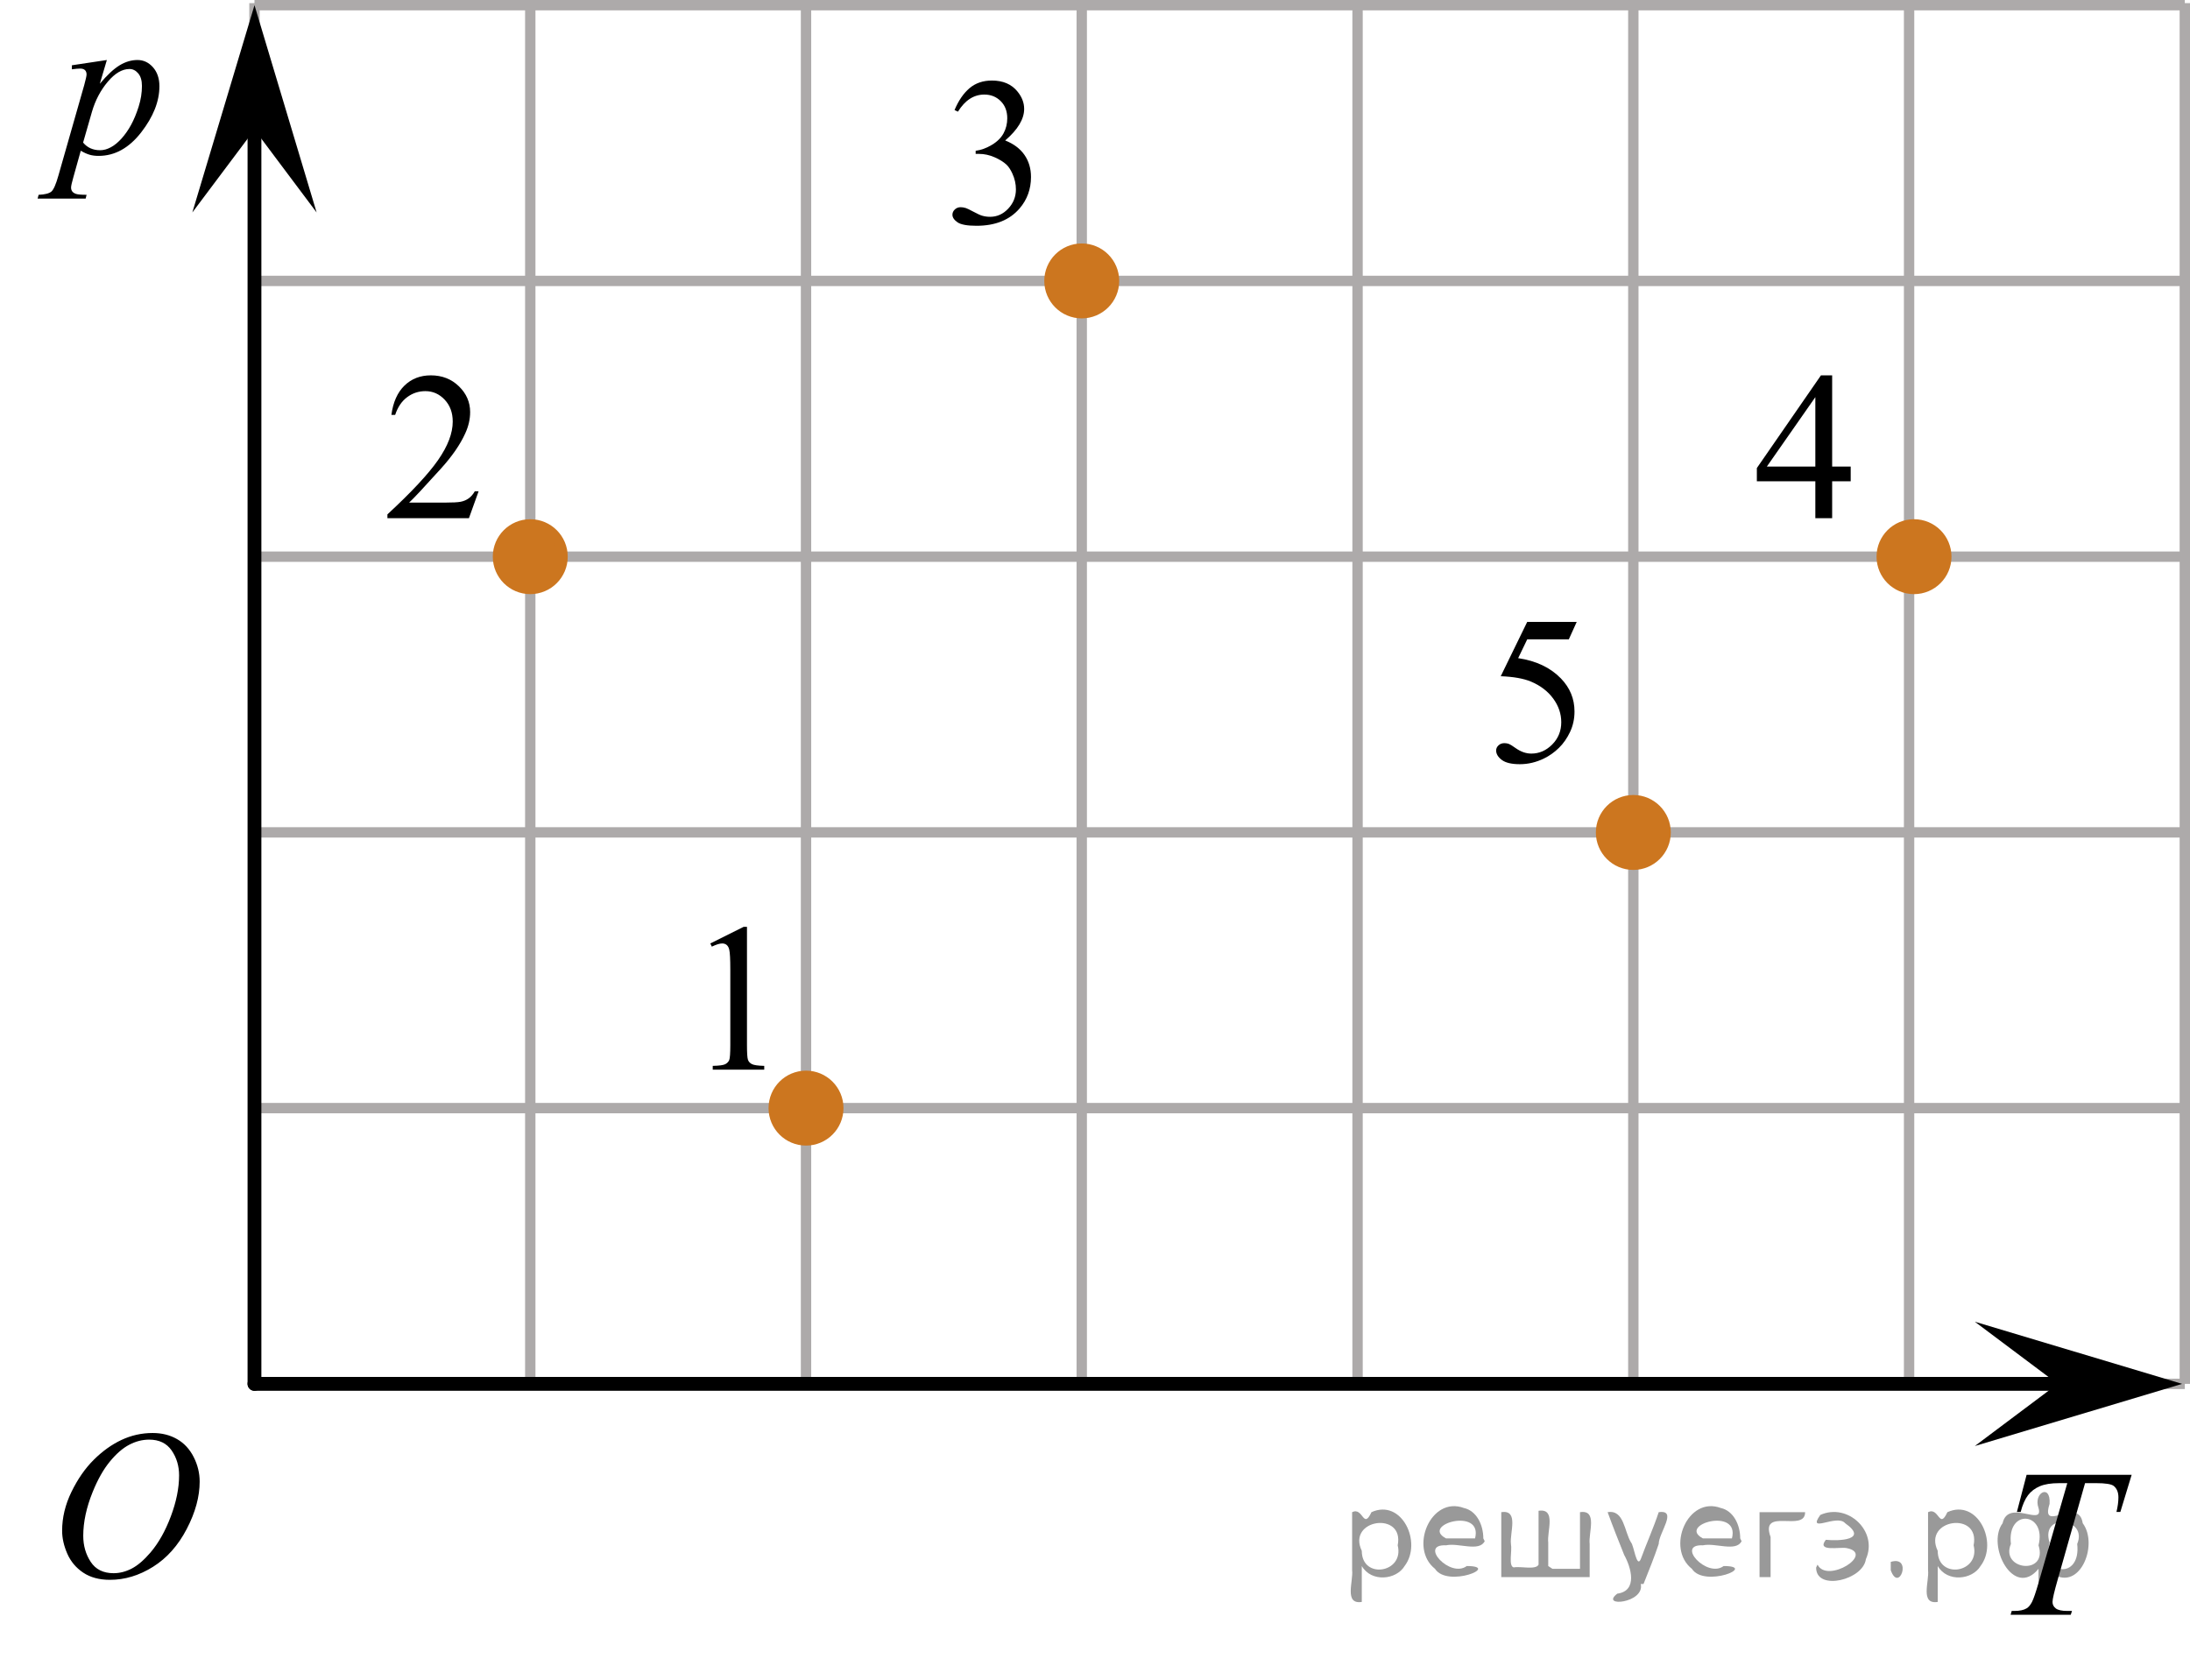<?xml version="1.0" encoding="utf-8"?>
<!-- Generator: Adobe Illustrator 27.2.0, SVG Export Plug-In . SVG Version: 6.00 Build 0)  -->
<svg version="1.1" id="Слой_1" xmlns="http://www.w3.org/2000/svg" xmlns:xlink="http://www.w3.org/1999/xlink" x="0px" y="0px"
	 width="158.567px" height="121.621px" viewBox="0 0 158.567 121.621" enable-background="new 0 0 158.567 121.621"
	 xml:space="preserve">
<line fill="none" stroke="#ADAAAA" stroke-width="0.75" stroke-miterlimit="10" x1="18.425" y1="0.375" x2="158.192" y2="0.375"/>
<line fill="none" stroke="#ADAAAA" stroke-width="0.75" stroke-miterlimit="10" x1="18.425" y1="20.342" x2="158.192" y2="20.342"/>
<line fill="none" stroke="#ADAAAA" stroke-width="0.75" stroke-miterlimit="10" x1="18.425" y1="40.31" x2="158.192" y2="40.31"/>
<line fill="none" stroke="#ADAAAA" stroke-width="0.75" stroke-miterlimit="10" x1="18.425" y1="60.274" x2="158.192" y2="60.274"/>
<line fill="none" stroke="#ADAAAA" stroke-width="0.75" stroke-miterlimit="10" x1="18.425" y1="80.241" x2="158.192" y2="80.241"/>
<line fill="none" stroke="#ADAAAA" stroke-width="0.75" stroke-miterlimit="10" x1="18.425" y1="100.209" x2="158.192" y2="100.209"/>
<line fill="none" stroke="#ADAAAA" stroke-width="0.75" stroke-miterlimit="10" x1="18.425" y1="100.209" x2="18.425" y2="0.226"/>
<line fill="none" stroke="#ADAAAA" stroke-width="0.75" stroke-miterlimit="10" x1="38.394" y1="100.209" x2="38.394" y2="0.226"/>
<line fill="none" stroke="#ADAAAA" stroke-width="0.75" stroke-miterlimit="10" x1="58.36" y1="100.209" x2="58.36" y2="0.226"/>
<line fill="none" stroke="#ADAAAA" stroke-width="0.75" stroke-miterlimit="10" x1="78.324" y1="100.209" x2="78.324" y2="0.226"/>
<line fill="none" stroke="#ADAAAA" stroke-width="0.75" stroke-miterlimit="10" x1="98.294" y1="100.209" x2="98.294" y2="0.226"/>
<line fill="none" stroke="#ADAAAA" stroke-width="0.75" stroke-miterlimit="10" x1="118.261" y1="100.209" x2="118.261" y2="0.226"/>
<line fill="none" stroke="#ADAAAA" stroke-width="0.75" stroke-miterlimit="10" x1="138.228" y1="100.209" x2="138.228" y2="0.226"/>
<line fill="none" stroke="#ADAAAA" stroke-width="0.75" stroke-miterlimit="10" x1="158.192" y1="100.209" x2="158.192" y2="0.226"/>
<line fill="none" stroke="#000000" stroke-linecap="round" stroke-linejoin="round" stroke-miterlimit="10" x1="18.425" y1="100.209" x2="153.085" y2="100.209"/>
<line fill="none" stroke="#000000" stroke-linecap="round" stroke-linejoin="round" stroke-miterlimit="10" x1="18.425" y1="100.209" x2="18.425" y2="9.382"/>
<polygon points="148.989,100.209 142.987,95.709 157.998,100.209 142.987,104.709 "/>
<polygon points="18.426,9.382 13.926,15.386 18.426,0.375 22.925,15.386 "/>
<circle fill="#CC761F" stroke="#CC761F" stroke-width="0.75" stroke-miterlimit="10" cx="38.394" cy="40.31" r="2.338"/>
<circle fill="#CC761F" stroke="#CC761F" stroke-width="0.75" stroke-miterlimit="10" cx="58.36" cy="80.241" r="2.338"/>
<g>
	<g>
		<defs>
			<rect id="SVGID_1_" x="48.83" y="63.544" width="9.53" height="16.697"/>
		</defs>
		<clipPath id="SVGID_00000116223799046965749870000010167907997504478898_">
			<use xlink:href="#SVGID_1_"  overflow="visible"/>
		</clipPath>
		<g clip-path="url(#SVGID_00000116223799046965749870000010167907997504478898_)">
			<path d="M51.43,68.317l2.413-1.203h0.242v8.558c0,0.568,0.022,0.922,0.069,1.062
				c0.046,0.14,0.143,0.246,0.289,0.321c0.145,0.074,0.443,0.117,0.892,0.127v0.276h-3.729v-0.276
				c0.468-0.01,0.77-0.051,0.907-0.123c0.136-0.072,0.231-0.17,0.285-0.292c0.053-0.122,0.08-0.487,0.08-1.095
				v-5.471c0-0.737-0.024-1.211-0.073-1.42c-0.034-0.16-0.097-0.277-0.186-0.352
				c-0.09-0.075-0.198-0.112-0.325-0.112c-0.181,0-0.432,0.077-0.753,0.231L51.43,68.317z"/>
		</g>
	</g>
</g>
<g>
	<g>
		<defs>
			
				<rect id="SVGID_00000110439393076833885230000012130279654084503714_" x="25.196" y="23.613" width="12.36" height="16.697"/>
		</defs>
		<clipPath id="SVGID_00000119090328117872868620000012579071040797999759_">
			<use xlink:href="#SVGID_00000110439393076833885230000012130279654084503714_"  overflow="visible"/>
		</clipPath>
		<g clip-path="url(#SVGID_00000119090328117872868620000012579071040797999759_)">
			<path d="M34.654,35.573l-0.701,1.95h-5.902V37.247c1.736-1.605,2.959-2.915,3.667-3.932s1.062-1.945,1.062-2.787
				c0-0.644-0.194-1.171-0.583-1.585c-0.389-0.413-0.854-0.62-1.395-0.62c-0.491,0-0.933,0.145-1.324,0.438
				c-0.391,0.291-0.68,0.719-0.866,1.281h-0.273c0.123-0.922,0.44-1.629,0.948-2.122
				c0.509-0.494,1.145-0.74,1.907-0.74c0.811,0,1.489,0.264,2.032,0.792c0.544,0.528,0.815,1.151,0.815,1.868
				c0,0.514-0.118,1.027-0.354,1.54c-0.363,0.808-0.954,1.662-1.77,2.563c-1.225,1.355-1.989,2.173-2.294,2.451
				h2.611c0.531,0,0.904-0.019,1.118-0.06s0.406-0.121,0.579-0.243c0.172-0.122,0.321-0.295,0.45-0.519H34.654z"
				/>
		</g>
	</g>
</g>
<g>
	<g>
		<defs>
			<rect id="SVGID_00000070803687019697260860000007891468535692366520_" y="1.375" width="15.124" height="16.697"/>
		</defs>
		<clipPath id="SVGID_00000169525349003036091150000001490576321775763107_">
			<use xlink:href="#SVGID_00000070803687019697260860000007891468535692366520_"  overflow="visible"/>
		</clipPath>
		<g clip-path="url(#SVGID_00000169525349003036091150000001490576321775763107_)">
			<path d="M7.737,4.346L7.228,6.064c0.536-0.638,1.016-1.084,1.437-1.338s0.851-0.381,1.289-0.381
				c0.438,0,0.811,0.176,1.122,0.526c0.31,0.352,0.466,0.809,0.466,1.372c0,1.096-0.441,2.211-1.322,3.345
				c-0.882,1.133-1.908,1.7-3.08,1.7c-0.246,0-0.464-0.027-0.653-0.083c-0.19-0.055-0.402-0.151-0.639-0.291
				l-0.539,1.929c-0.108,0.378-0.163,0.625-0.163,0.739c0,0.109,0.028,0.203,0.085,0.28s0.149,0.137,0.277,0.18
				c0.128,0.042,0.382,0.064,0.761,0.064L6.201,14.383H2.723l0.073-0.276c0.458-0.019,0.768-0.1,0.928-0.239
				c0.159-0.14,0.328-0.525,0.506-1.158l1.868-6.547c0.113-0.414,0.17-0.671,0.17-0.77
				c0-0.134-0.038-0.239-0.114-0.314C6.076,5.003,5.96,4.966,5.802,4.966c-0.143,0-0.342,0.018-0.598,0.053v-0.292
				L7.737,4.346z M6.017,10.324c0.305,0.369,0.716,0.554,1.233,0.554c0.256,0,0.517-0.072,0.782-0.217
				c0.267-0.144,0.525-0.359,0.779-0.643c0.254-0.284,0.481-0.612,0.684-0.983
				c0.201-0.371,0.383-0.809,0.543-1.312c0.159-0.503,0.239-1.001,0.239-1.495c0-0.398-0.09-0.703-0.27-0.915
				S9.618,4.996,9.377,4.996c-0.532,0-1.058,0.309-1.577,0.927c-0.519,0.617-0.899,1.34-1.141,2.167L6.017,10.324z"
				/>
		</g>
	</g>
</g>
<g>
	<g>
		<g>
			<g>
				<g>
					<g>
						<g>
							<g>
								<g>
									<g>
										<g>
											<g>
												<g>
													<g>
														<defs>
															
																<rect id="SVGID_00000116236645694347803150000012416526182678992778_" x="142.93" y="103.015" width="15.125" height="16.697"/>
														</defs>
														<clipPath id="SVGID_00000130648148024790816810000006821576362240735166_">
															<use xlink:href="#SVGID_00000116236645694347803150000012416526182678992778_"  overflow="visible"/>
														</clipPath>
														<g clip-path="url(#SVGID_00000130648148024790816810000006821576362240735166_)">
															<g enable-background="new    ">
																<path d="M146.737,106.793h7.606l-0.819,2.691h-0.281c0.094-0.395,0.141-0.746,0.141-1.055
																	c0-0.363-0.111-0.638-0.332-0.822c-0.168-0.14-0.599-0.209-1.293-0.209h-0.79l-1.98,6.981
																	c-0.251,0.877-0.376,1.418-0.376,1.622c0,0.19,0.078,0.345,0.236,0.467
																	c0.157,0.122,0.435,0.184,0.834,0.184h0.34l-0.089,0.276h-4.356l0.081-0.276h0.191
																	c0.385,0,0.68-0.062,0.887-0.188c0.143-0.084,0.272-0.237,0.388-0.459
																	c0.115-0.222,0.276-0.691,0.483-1.409l2.075-7.197h-0.598c-0.576,0-1.04,0.074-1.393,0.224
																	c-0.352,0.15-0.636,0.366-0.853,0.65s-0.395,0.688-0.532,1.212h-0.273L146.737,106.793z"/>
															</g>
														</g>
													</g>
												</g>
											</g>
										</g>
									</g>
								</g>
							</g>
						</g>
					</g>
				</g>
			</g>
		</g>
	</g>
</g>
<g>
	<g>
		<g>
			<g>
				<g>
					<g>
						<g>
							<g>
								<g>
									<g>
										<g>
											<g>
												<g>
													<g>
														<g>
															<defs>
																
																	<rect id="SVGID_00000113348011841949405830000005229963623641029822_" x="1.857" y="100.266" width="16.568" height="18.715"/>
															</defs>
															<clipPath id="SVGID_00000111161019475791342930000006613407032234141364_">
																<use xlink:href="#SVGID_00000113348011841949405830000005229963623641029822_"  overflow="visible"/>
															</clipPath>
															<g clip-path="url(#SVGID_00000111161019475791342930000006613407032234141364_)">
																<g enable-background="new    ">
																</g>
															</g>
														</g>
													</g>
												</g>
											</g>
										</g>
									</g>
								</g>
							</g>
						</g>
					</g>
				</g>
			</g>
		</g>
	</g>
	<g>
		<g>
			<g>
				<g>
					<g>
						<g>
							<g>
								<g>
									<g>
										<g>
											<g>
												<g>
													<g>
														<g>
															<defs>
																
																	<rect id="SVGID_00000087403760268733909900000015192109636906151825_" x="1.526" y="100.209" width="16.511" height="18.146"/>
															</defs>
															<clipPath id="SVGID_00000081619228117798306870000000669837570591551902_">
																<use xlink:href="#SVGID_00000087403760268733909900000015192109636906151825_"  overflow="visible"/>
															</clipPath>
															<g clip-path="url(#SVGID_00000081619228117798306870000000669837570591551902_)">
																<g enable-background="new    ">
																	<path d="M11.051,103.767c0.665,0,1.253,0.146,1.766,0.44c0.512,0.292,0.914,0.725,1.205,1.297
																		c0.29,0.572,0.435,1.166,0.435,1.78c0,1.09-0.311,2.233-0.935,3.43
																		c-0.623,1.197-1.437,2.111-2.441,2.741c-1.005,0.63-2.044,0.944-3.118,0.944
																		c-0.773,0-1.419-0.174-1.939-0.521c-0.52-0.347-0.904-0.806-1.153-1.375
																		c-0.248-0.57-0.373-1.122-0.373-1.657c0-0.95,0.225-1.889,0.676-2.815s0.989-1.702,1.615-2.324
																		c0.625-0.622,1.292-1.101,2.002-1.435S10.253,103.767,11.051,103.767z M10.8,104.247
																		c-0.493,0-0.974,0.124-1.444,0.371c-0.471,0.247-0.938,0.652-1.4,1.215
																		c-0.463,0.561-0.879,1.298-1.248,2.208c-0.453,1.119-0.68,2.177-0.68,3.171
																		c0,0.71,0.18,1.338,0.54,1.886c0.359,0.547,0.911,0.821,1.655,0.821
																		c0.448,0,0.888-0.113,1.319-0.338c0.431-0.225,0.88-0.609,1.348-1.154
																		c0.586-0.685,1.079-1.559,1.478-2.62c0.399-1.062,0.599-2.054,0.599-2.973
																		c0-0.68-0.18-1.281-0.54-1.804C12.065,104.508,11.523,104.247,10.8,104.247z"/>
																</g>
															</g>
														</g>
													</g>
												</g>
											</g>
										</g>
									</g>
								</g>
							</g>
						</g>
					</g>
				</g>
			</g>
		</g>
	</g>
</g>
<circle fill="#CC761F" stroke="#CC761F" stroke-width="0.75" stroke-miterlimit="10" cx="118.261" cy="60.28" r="2.338"/>
<circle fill="#CC761F" stroke="#CC761F" stroke-width="0.75" stroke-miterlimit="10" cx="138.584" cy="40.31" r="2.338"/>
<circle fill="#CC761F" stroke="#CC761F" stroke-width="0.75" stroke-miterlimit="10" cx="78.324" cy="20.342" r="2.338"/>
<g>
	<g>
		<g>
			<g>
				<g>
					<g>
						<g>
							<g>
								<g>
									<g>
										<g>
											<g>
												<g>
													<defs>
														
															<rect id="SVGID_00000163751818435144244800000004378336239414955136_" x="124.442" y="23.612" width="12.363" height="16.699"/>
													</defs>
													<clipPath id="SVGID_00000157989113783220619320000004645676925558488492_">
														<use xlink:href="#SVGID_00000163751818435144244800000004378336239414955136_"  overflow="visible"/>
													</clipPath>
													<g clip-path="url(#SVGID_00000157989113783220619320000004645676925558488492_)">
														<g enable-background="new    ">
															<path d="M134,33.787v1.062h-1.343v2.676h-1.217v-2.676h-4.235v-0.956l4.641-6.712h0.811v6.606H134z
																 M131.44,33.787v-5.029l-3.512,5.029H131.44z"/>
														</g>
													</g>
												</g>
											</g>
										</g>
									</g>
								</g>
							</g>
						</g>
					</g>
				</g>
			</g>
		</g>
	</g>
</g>
<g>
	<g>
		<g>
			<g>
				<g>
					<g>
						<g>
							<g>
								<g>
									<g>
										<g>
											<g>
												<g>
													<defs>
														
															<rect id="SVGID_00000048487078695132458320000008782135658573756593_" x="66.288" y="2.267" width="12.362" height="18.08"/>
													</defs>
													<clipPath id="SVGID_00000011026178445596720920000008153870988749012352_">
														<use xlink:href="#SVGID_00000048487078695132458320000008782135658573756593_"  overflow="visible"/>
													</clipPath>
													<g clip-path="url(#SVGID_00000011026178445596720920000008153870988749012352_)">
														<g enable-background="new    ">
															<path d="M69.114,7.968c0.286-0.682,0.646-1.209,1.081-1.58c0.435-0.37,0.978-0.556,1.627-0.556
																c0.802,0,1.417,0.264,1.845,0.791c0.324,0.394,0.487,0.815,0.487,1.263c0,0.737-0.458,1.499-1.373,2.285
																c0.615,0.244,1.08,0.593,1.395,1.046c0.315,0.453,0.473,0.986,0.473,1.599
																c0,0.876-0.275,1.636-0.826,2.278c-0.719,0.836-1.759,1.255-3.121,1.255
																c-0.674,0-1.133-0.085-1.376-0.254c-0.244-0.17-0.365-0.352-0.365-0.546
																c0-0.144,0.058-0.272,0.173-0.381c0.116-0.109,0.255-0.164,0.417-0.164c0.123,0,0.249,0.019,0.377,0.06
																c0.083,0.025,0.273,0.116,0.567,0.273c0.295,0.157,0.499,0.25,0.612,0.28
																c0.183,0.055,0.377,0.082,0.583,0.082c0.502,0,0.939-0.196,1.31-0.59s0.558-0.859,0.558-1.397
																c0-0.394-0.087-0.777-0.259-1.15c-0.128-0.279-0.268-0.49-0.42-0.635
																c-0.212-0.199-0.502-0.38-0.871-0.542c-0.369-0.161-0.745-0.242-1.129-0.242h-0.236v-0.225
																c0.389-0.05,0.778-0.191,1.17-0.426c0.391-0.233,0.675-0.516,0.852-0.844
																c0.178-0.329,0.266-0.69,0.266-1.083c0-0.513-0.158-0.928-0.476-1.244
																c-0.317-0.315-0.712-0.474-1.184-0.474c-0.763,0-1.399,0.413-1.911,1.239L69.114,7.968z"/>
														</g>
													</g>
												</g>
											</g>
										</g>
									</g>
								</g>
							</g>
						</g>
					</g>
				</g>
			</g>
		</g>
	</g>
</g>
<g>
	<g>
		<g>
			<g>
				<g>
					<g>
						<g>
							<g>
								<g>
									<g>
										<g>
											<g>
												<g>
													<defs>
														
															<rect id="SVGID_00000096053827557736778240000011562615595461184142_" x="105.548" y="41.258" width="12.359" height="18.068"/>
													</defs>
													<clipPath id="SVGID_00000084527849460453172880000014311866184833711240_">
														<use xlink:href="#SVGID_00000096053827557736778240000011562615595461184142_"  overflow="visible"/>
													</clipPath>
													<g clip-path="url(#SVGID_00000084527849460453172880000014311866184833711240_)">
														<g enable-background="new    ">
															<path d="M114.164,45.029l-0.575,1.27h-3.011l-0.656,1.359c1.304,0.194,2.336,0.685,3.099,1.472
																c0.654,0.677,0.981,1.474,0.981,2.39c0,0.533-0.107,1.026-0.321,1.48s-0.482,0.839-0.808,1.157
																c-0.324,0.318-0.686,0.575-1.085,0.769c-0.565,0.273-1.145,0.411-1.741,0.411
																c-0.6,0-1.036-0.103-1.31-0.31c-0.273-0.206-0.409-0.435-0.409-0.684
																c0-0.139,0.057-0.263,0.17-0.369c0.113-0.107,0.256-0.161,0.428-0.161
																c0.128,0,0.24,0.021,0.336,0.06c0.096,0.04,0.259,0.143,0.49,0.307
																c0.369,0.259,0.743,0.389,1.122,0.389c0.575,0,1.08-0.221,1.516-0.661s0.653-0.978,0.653-1.609
																c0-0.613-0.194-1.185-0.583-1.715s-0.925-0.94-1.608-1.228c-0.536-0.224-1.267-0.353-2.191-0.389
																l1.918-3.936H114.164z"/>
														</g>
													</g>
												</g>
											</g>
										</g>
									</g>
								</g>
							</g>
						</g>
					</g>
				</g>
			</g>
		</g>
	</g>
</g>
<g style="stroke:none;fill:#000;fill-opacity:0.4" > <path d="m 98.6,113.5 c 0,0.8 0,1.6 0,2.5 -1.3,0.2 -0.6,-1.5 -0.7,-2.3 0,-1.4 0,-2.8 0,-4.2 0.8,-0.4 0.8,1.3 1.4,0.0 2.2,-1.0 3.7,2.2 2.4,3.9 -0.6,1.0 -2.4,1.2 -3.1,0.0 z m 2.6,-1.6 c 0.5,-2.5 -3.7,-1.9 -2.6,0.4 0.0,2.1 3.1,1.6 2.6,-0.4 z" /> <path d="m 107.5,111.6 c -0.4,0.8 -1.9,0.1 -2.8,0.3 -2.0,-0.1 0.3,2.4 1.5,1.5 2.5,0.0 -1.4,1.6 -2.3,0.2 -1.9,-1.5 -0.3,-5.3 2.1,-4.4 0.9,0.2 1.4,1.2 1.4,2.2 z m -0.7,-0.2 c 0.6,-2.3 -4.0,-1.0 -2.1,0.0 0.7,0 1.4,-0.0 2.1,-0.0 z" /> <path d="m 112.4,113.6 c 0.6,0 1.3,0 2.0,0 0,-1.3 0,-2.7 0,-4.1 1.3,-0.2 0.6,1.5 0.7,2.3 0,0.8 0,1.6 0,2.4 -2.1,0 -4.2,0 -6.4,0 0,-1.5 0,-3.1 0,-4.7 1.3,-0.2 0.6,1.5 0.7,2.3 0.1,0.5 -0.2,1.6 0.2,1.7 0.5,-0.1 1.6,0.2 1.8,-0.2 0,-1.3 0,-2.6 0,-3.9 1.3,-0.2 0.6,1.5 0.7,2.3 0,0.5 0,1.1 0,1.7 z" /> <path d="m 118.8,114.7 c 0.3,1.4 -3.0,1.7 -1.7,0.7 1.5,-0.2 1.0,-1.9 0.5,-2.8 -0.4,-1.0 -0.8,-2.0 -1.2,-3.1 1.2,-0.2 1.2,1.4 1.7,2.2 0.2,0.2 0.4,1.9 0.7,1.2 0.4,-1.1 0.9,-2.2 1.3,-3.4 1.4,-0.2 0.0,1.5 -0.0,2.3 -0.3,0.9 -0.7,1.9 -1.1,2.9 z" /> <path d="m 126.1,111.6 c -0.4,0.8 -1.9,0.1 -2.8,0.3 -2.0,-0.1 0.3,2.4 1.5,1.5 2.5,0.0 -1.4,1.6 -2.3,0.2 -1.9,-1.5 -0.3,-5.3 2.1,-4.4 0.9,0.2 1.4,1.2 1.4,2.2 z m -0.7,-0.2 c 0.6,-2.3 -4.0,-1.0 -2.1,0.0 0.7,0 1.4,-0.0 2.1,-0.0 z" /> <path d="m 127.4,114.2 c 0,-1.5 0,-3.1 0,-4.7 1.1,0 2.2,0 3.3,0 0.0,1.5 -3.3,-0.4 -2.5,1.8 0,0.9 0,1.9 0,2.9 -0.2,0 -0.5,0 -0.7,0 z" /> <path d="m 131.6,113.3 c 0.7,1.4 4.2,-0.8 2.1,-1.2 -0.5,-0.1 -2.2,0.3 -1.5,-0.6 1.0,0.1 3.1,0.0 1.4,-1.2 -0.6,-0.7 -2.8,0.8 -1.8,-0.6 2.0,-0.9 4.2,1.2 3.3,3.2 -0.2,1.5 -3.5,2.3 -3.6,0.7 l 0,-0.1 0,-0.0 0,0 z" /> <path d="m 136.9,113.1 c 1.6,-0.5 0.6,2.3 -0.0,0.6 -0.0,-0.2 0.0,-0.4 0.0,-0.6 z" /> <path d="m 140.3,113.5 c 0,0.8 0,1.6 0,2.5 -1.3,0.2 -0.6,-1.5 -0.7,-2.3 0,-1.4 0,-2.8 0,-4.2 0.8,-0.4 0.8,1.3 1.4,0.0 2.2,-1.0 3.7,2.2 2.4,3.9 -0.6,1.0 -2.4,1.2 -3.1,0.0 z m 2.6,-1.6 c 0.5,-2.5 -3.7,-1.9 -2.6,0.4 0.0,2.1 3.1,1.6 2.6,-0.4 z" /> <path d="m 145.6,111.8 c -0.8,1.9 2.7,2.3 2.0,0.1 0.6,-2.4 -2.3,-2.7 -2.0,-0.1 z m 2.0,4.2 c 0,-0.8 0,-1.6 0,-2.4 -1.8,2.2 -3.8,-1.7 -2.6,-3.3 0.4,-1.8 3.0,0.3 2.6,-1.1 -0.4,-1.1 0.9,-1.8 0.8,-0.3 -0.7,2.2 2.1,-0.6 2.4,1.4 1.2,1.6 -0.3,5.2 -2.4,3.5 -0.4,0.6 0.6,2.5 -0.8,2.1 z m 2.8,-4.2 c 0.8,-1.9 -2.7,-2.3 -2.0,-0.1 -0.6,2.4 2.3,2.7 2.0,0.1 z" /> </g></svg>

<!--File created and owned by https://sdamgia.ru. Copying is prohibited. All rights reserved.-->
